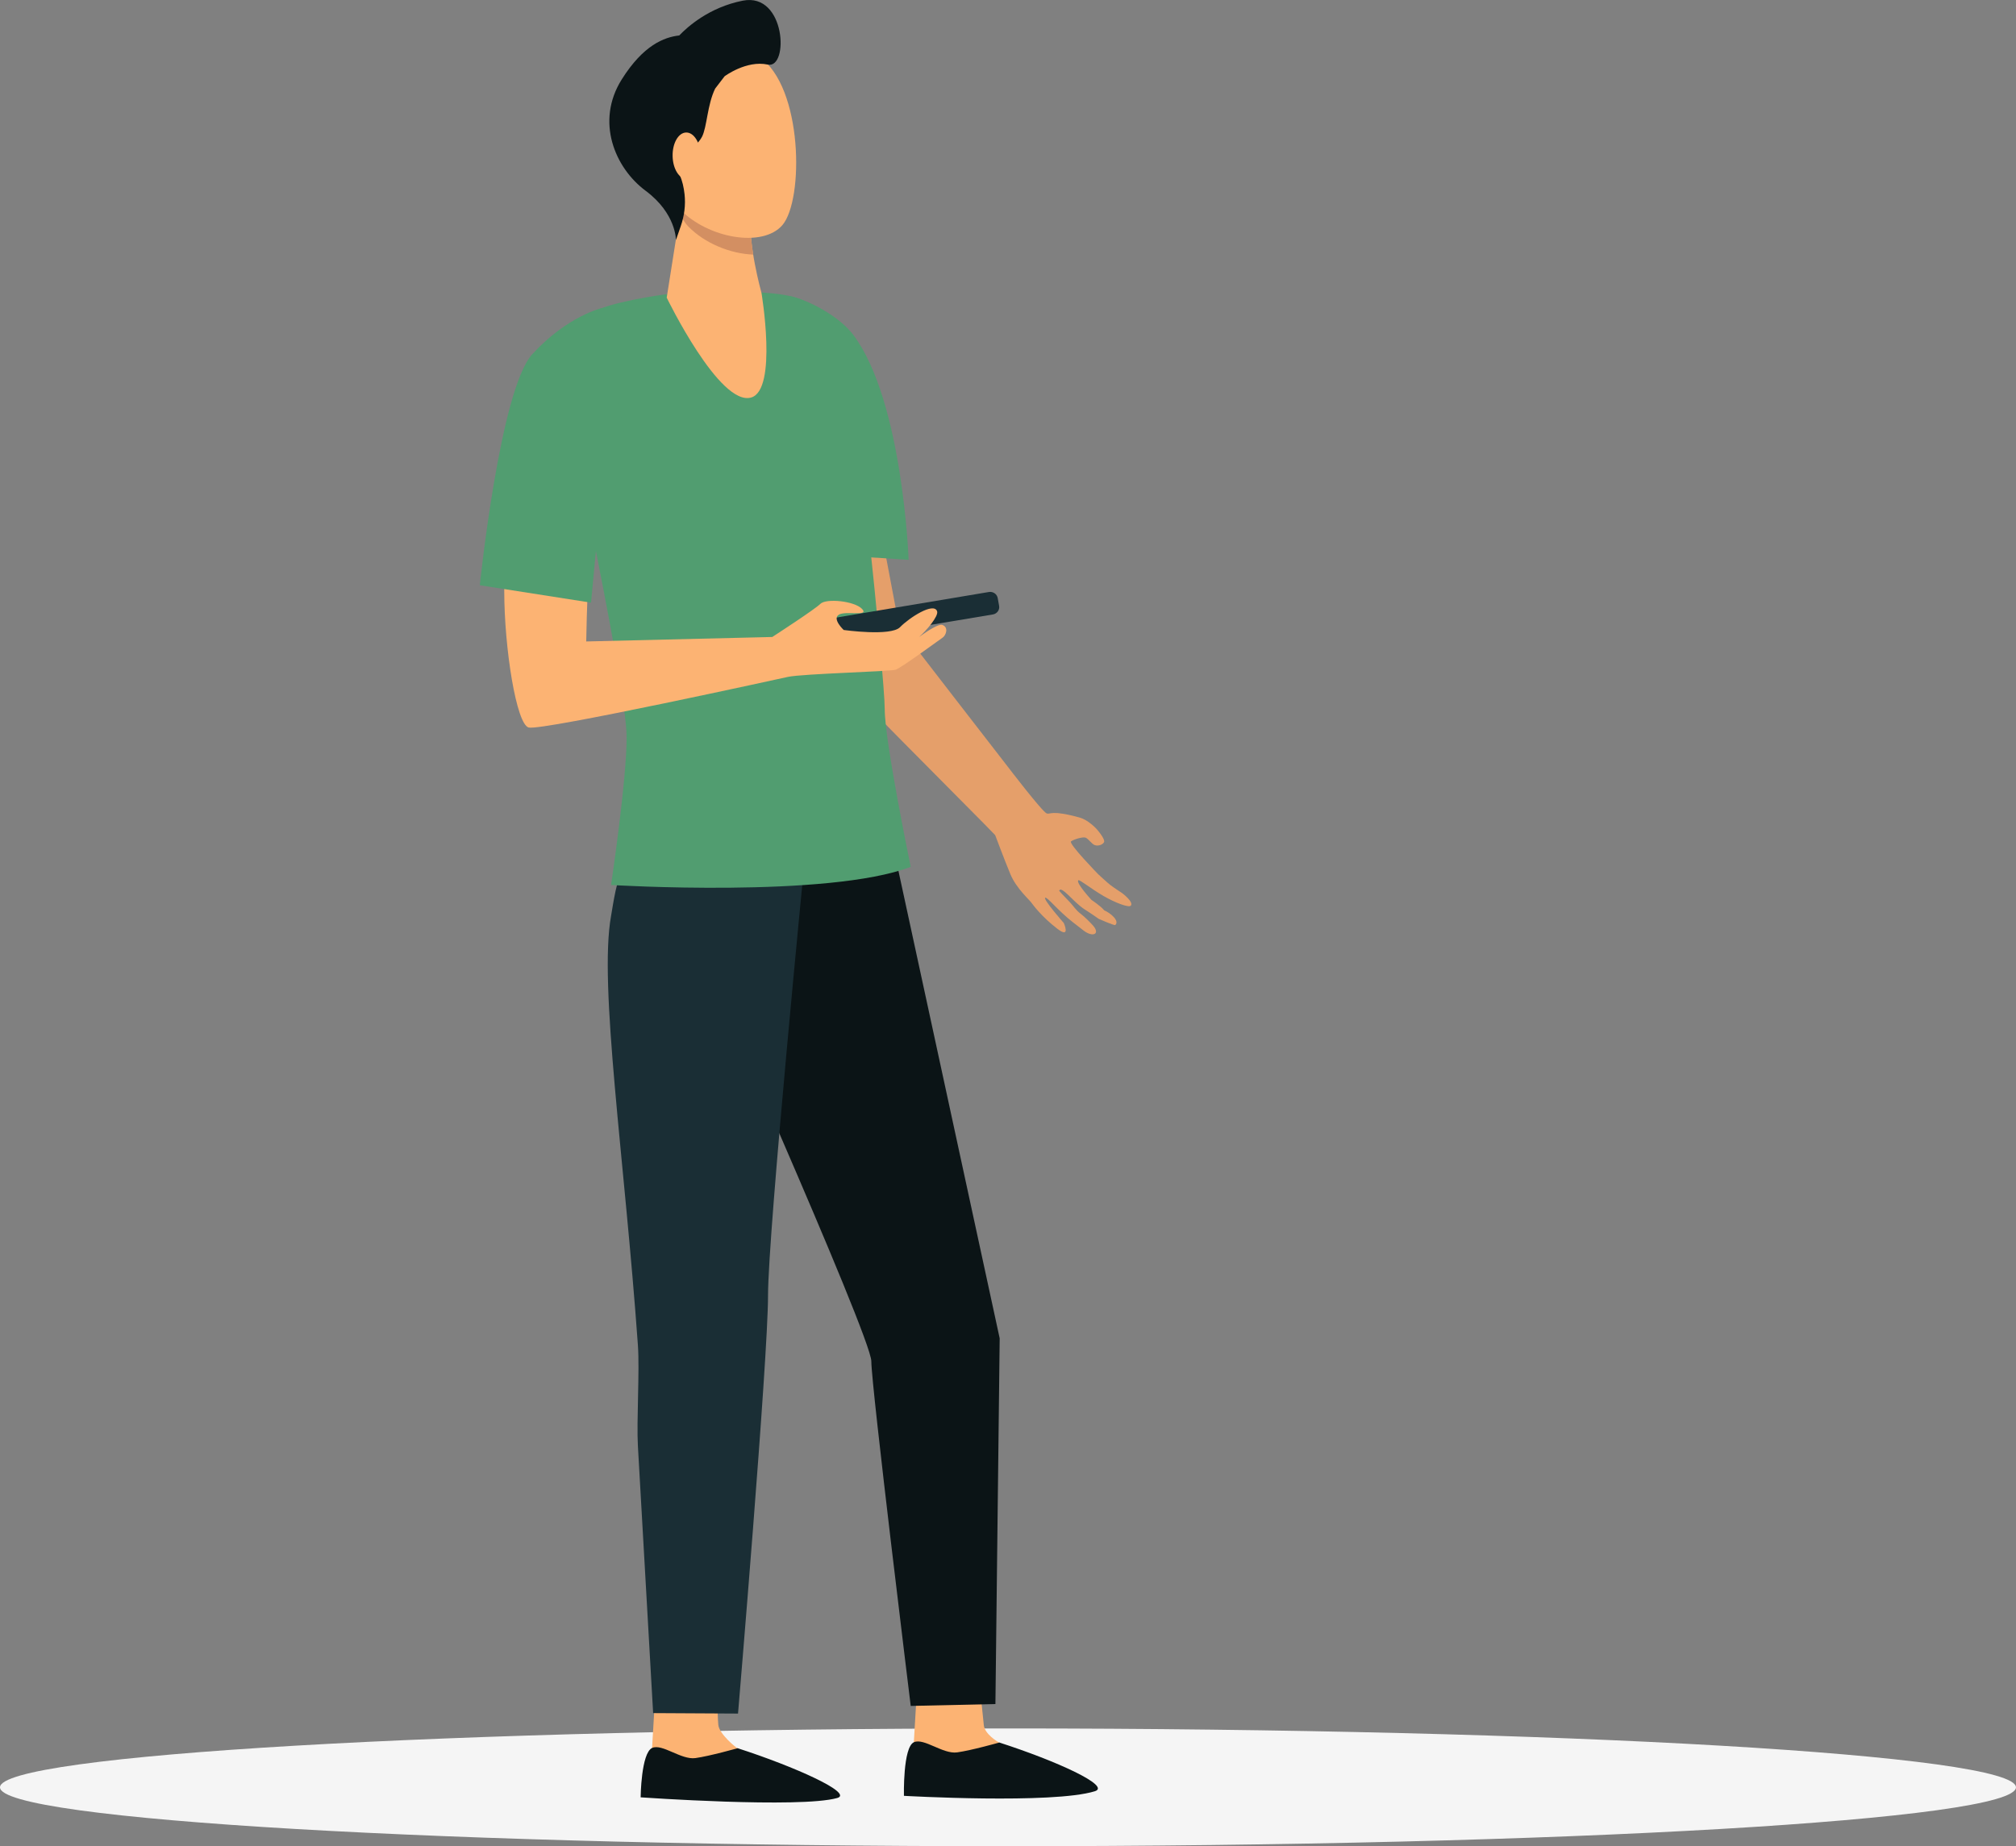 <?xml version="1.0" encoding="UTF-8"?>
<svg id="_4" data-name="4" xmlns="http://www.w3.org/2000/svg" viewBox="0 0 604.67 553.7">
  <rect x="0" y="0" width="604.67" height="553.7" fill="#808080" stroke="none"/>
  <defs>
    <style>
      .cls-1 {
        fill: #e59f6a;
      }

      .cls-1, .cls-2, .cls-3, .cls-4, .cls-5, .cls-6, .cls-7 {
        stroke-width: 0px;
      }

      .cls-2 {
        fill: #fcb373;
      }

      .cls-3 {
        fill: #f5f5f5;
      }

      .cls-4 {
        fill: #519d70;
      }

      .cls-5 {
        fill: #d38f62;
      }

      .cls-6 {
        fill: #1a2e35;
      }

      .cls-7 {
        fill: #0b1416;
      }
    </style>
  </defs>
  <ellipse id="_Path_" data-name="&amp;lt;Path&amp;gt;" class="cls-3" cx="302.33" cy="536.04" rx="302.33" ry="17.66"/>
  <path class="cls-1" d="M323.91,245.22c-8.61-2.4-8.84-.91-9.94-1.25-1.29-.4-11.71-14.04-11.71-14.04,0,0-31.01-40-32.6-42.22l-9.78-51.75-29.38-.22s12.27,55.89,13.48,58.66,50.35,51.62,54.51,56.06c0,0,2.69,7.22,4.55,11.69,1.86,4.47,5.83,7.73,6.56,8.9.11.17,2.82,3.89,7.55,7.51,4.08,3.12,1.92-1.74,1.92-1.74,0,0-6.31-7.16-5.57-7.58.57-.33,3.75,3.79,8.22,7.29,1.15.9,2.29,1.78,3.34,2.59,2.76,2.11,5.11.99,2.64-1.69-.87-.94-2.37-2.48-3.61-3.41-1.35-1.01-2.19-2.38-3.16-3.4-1.94-2.03-3.38-3.49-3.24-3.53.18-.05.13-.74,1.39.18,1.51,1.1,4.09,4.16,6.46,5.61,1.34.82,4.02,2.7,4.02,2.7,0,0,4.7,2.08,4.95,1.85,1.35-1.24-1.34-3.56-3.34-4.43-.91-1.2-3.79-3.1-3.79-3.1,0,0-4.79-5.17-3.95-5.89.36-.31,3.73,2.49,7.56,4.71,3.55,2.05,7.55,3.55,8.16,2.91,1.04-1.08-2.6-3.79-2.6-3.79,0,0-2.67-1.75-3.5-2.4-.98-.76-3.69-3.28-3.69-3.28,0,0-8.97-9.2-8.12-9.82.85-.62,3.63-1.47,4.42-1.1.79.37,1.77,1.79,2.56,2.16.79.37,2.22.19,2.87-.73.65-.92-2.27-4.14-2.27-4.14,0,0-2.4-2.6-4.89-3.29Z"/>
  <path class="cls-2" d="M275.13,504.85s-1.05,17.86-1.05,17.89c-.38,2.27-1.9,7.87-1.9,9.93,0,7.74,35.63-6.57,27.65-10-.72-.31-4.51-2.66-4.75-5.29-.37-4.06-1.3-12.27-1.3-12.27l-18.65-.25Z"/>
  <path class="cls-7" d="M299.73,522.6s-8.37,2.37-12.65,2.96c-4.28.59-9.93-4.39-12.96-3.05-3.34,1.48-3,16.08-3,16.08,0,0,44.65,2.54,57.27-1.38,5-1.56-11.55-9.09-28.66-14.61Z"/>
  <path class="cls-2" d="M196.62,506.56s-1.05,17.86-1.05,17.89c-.38,2.27-1.9,7.87-1.9,9.93,0,7.74,35.63-6.57,27.65-10-.72-.31-5.63-4.41-5.87-7.05-.37-4.06-.17-10.52-.17-10.52l-18.65-.25Z"/>
  <path class="cls-7" d="M221.23,524.31s-8.37,2.37-12.65,2.96c-4.28.59-9.93-4.39-12.96-3.05-3.34,1.48-3.47,14.82-3.47,14.82,0,0,47.74,3.35,58.96.2,5.04-1.41-12.78-9.43-29.88-14.94Z"/>
  <path class="cls-7" d="M253.09,248.8l15.06,6.28,31.69,146.3-1.28,109.68-25.4.57s-11.82-95.94-11.82-103.37c0-7.44-54.73-130.11-54.73-130.11l46.48-29.35Z"/>
  <path class="cls-6" d="M241.46,256.85s-11.1,112.72-11.1,131.72c0,19-9,125.35-9,125.35l-25.46-.14s-1.84-32.41-4.57-80.1c-.43-7.47.55-22.54,0-30.27-3.96-55.61-11.8-107.96-8.05-128.71.6-3.34,1.73-12.07,3.94-14.28,16.67-16.68,54.24-3.56,54.24-3.56Z"/>
  <path class="cls-4" d="M272.52,167.9l-30.81-2s-1.52-26.63-1.52-39.33c0-15.41-4.86-38.13-2.96-37.7,5.33,1.2,14.53,5.94,18.81,11.7,14.79,19.91,16.49,67.33,16.49,67.33Z"/>
  <path class="cls-4" d="M199.52,88.28s-17.57,2.36-22.19,5.65c-5.21,3.7-10.99,11.97-10.99,11.97,0,0,21.57,98.58,21.61,115.17.03,12.83-4.67,44.35-4.67,44.35,0,0,65.19,3.98,89.88-5.44,0,0-7.8-37.48-7.8-47.32,0-9.84-9.33-99.33-11.45-105.58-1.93-5.67-5.45-15.86-17.36-18.37-11.91-2.51-37.03-.42-37.03-.42Z"/>
  <path class="cls-2" d="M204.32,61.74l-4.35,27.53s15.88,32.78,25.36,29.94c7.96-2.38,3.06-31.39,3.06-31.39,0,0-4.34-15.58-3.04-23.37,1.3-7.79-21.04-2.71-21.04-2.71Z"/>
  <path class="cls-5" d="M225.36,64.45c1.3-7.79-21.04-2.71-21.04-2.71l-.36,2.28c.65,1.53,1.45,2.83,2.42,3.84,4.99,5.16,12.79,8.26,19.53,8.49-.67-4.2-1.09-8.71-.56-11.9Z"/>
  <g>
    <path class="cls-2" d="M200.65,22.79c-.63-.22-5.06,31.35,3.35,40.04,8.41,8.69,24.79,11.53,30.66,4.69,6.5-7.57,6.17-41.5-6.9-50.44-13.07-8.94-27.11,5.71-27.11,5.71Z"/>
    <path class="cls-7" d="M222.79.2c-10.1,1.98-16.65,7.91-19.05,10.43-4.59.52-10.82,2.95-17.26,13.19-7.92,12.59-2.07,26.53,7.15,33.38,9.22,6.84,9.11,14.79,9.11,14.79l1.43-4.13c1.08-3.1,1.51-6.38,1.15-9.63-.22-1.95-.65-4.06-1.49-5.79-2.22-4.57,4.76-7.61,6.72-11.41,1.51-2.93,1.58-9.62,3.95-14.46l2.83-3.69s6.54-4.89,12.94-3.51c6.4,1.38,5.48-21.71-7.48-19.17Z"/>
    <path class="cls-2" d="M210.12,46.65c.07,3.85-1.76,7.01-4.07,7.04-2.32.04-4.25-3.05-4.31-6.91-.07-3.85,1.76-7.01,4.07-7.04,2.32-.04,4.25,3.05,4.31,6.91Z"/>
  </g>
  <path class="cls-6" d="M244.33,188.56l.42,2.35c.22,1.21,1.41,2.02,2.66,1.81l50.39-8.44c1.25-.21,2.09-1.36,1.87-2.57l-.42-2.35c-.22-1.21-1.41-2.02-2.66-1.81l-50.39,8.44c-1.25.21-2.09,1.36-1.87,2.57Z"/>
  <path class="cls-2" d="M172.9,100.98c5.91-.17,11.14,37.53,7.39,41.25-3.75,3.72-4.46,50.15-4.46,50.15l55.77-1.34v.02c1.09-.71,12.78-8.29,14.45-9.95,1.75-1.74,10.27-.87,12.52,1.52,2.25,2.39-5.01.44-7.01,1.74-2,1.3,1.5,4.57,1.5,4.57,0,0,14.13,1.98,16.89-.84,2.75-2.83,10.12-7.61,11.12-4.78.52,1.46-3.28,5.88-5.42,7.73,2.67-1.93,5.86-3.98,6.96-3.63,2,.65,1.17,3.12.08,3.84-1.08.72-12.31,9.01-14.06,9.59-1.71.57-27.81,1.19-32.32,2.16,0,0-73.54,16.19-77.73,15.18-3.67-.89-7.34-23.64-7.34-41.08s3.17-75.61,21.65-76.12Z"/>
  <path class="cls-4" d="M180.57,92.38s-10.29,2.29-20.91,13.84c-9.67,10.5-15.75,69.3-15.75,69.3l33.37,5.22,2.66-28.44,8.92-13.01-8.28-46.9Z"/>
</svg>
